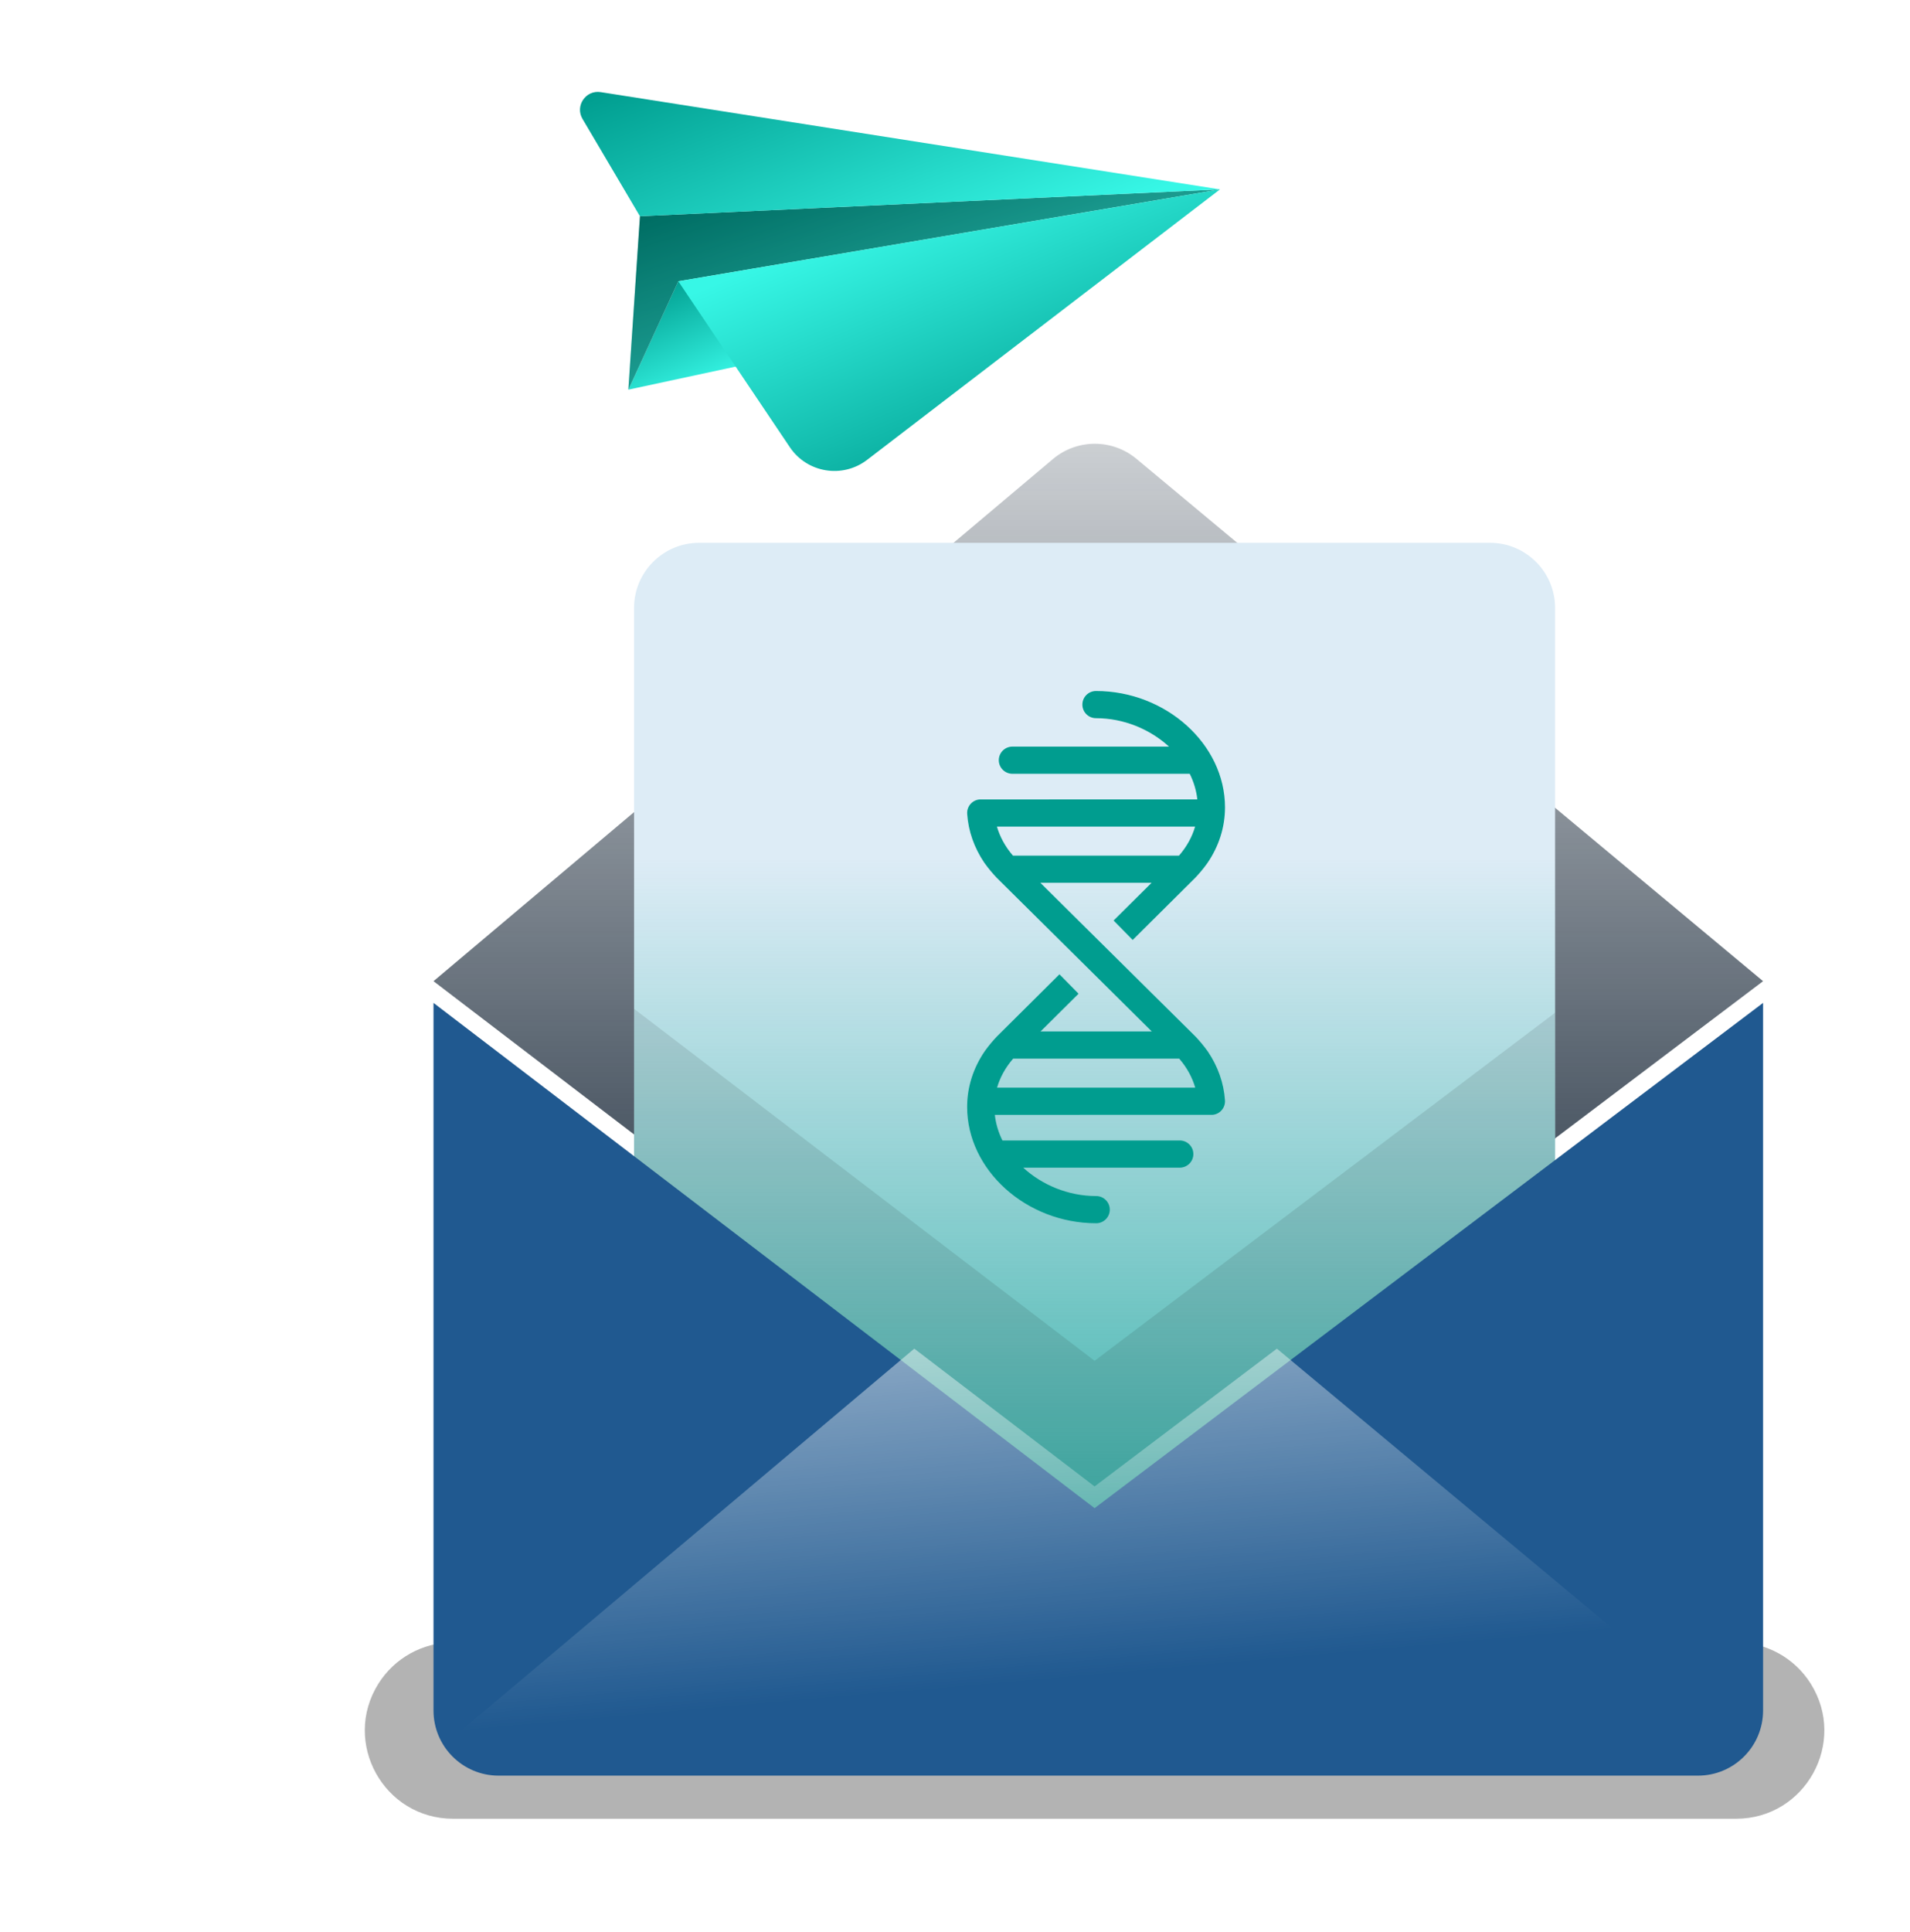 <svg width="88" height="89" viewBox="0 0 88 89" fill="none" xmlns="http://www.w3.org/2000/svg">
<g clip-path="url(#clip0_265_20562)">
<path d="M17.433 77.551C18.176 76.366 19.477 75.646 20.875 75.646H79.986C81.385 75.646 82.685 76.366 83.428 77.551C85.123 80.256 83.178 83.769 79.986 83.769H20.875C17.683 83.769 15.739 80.256 17.433 77.551Z" fill="black" fill-opacity="0.3"/>
<path d="M50.431 68.463L81.231 45.192L52.362 21.135C51.245 20.204 49.62 20.208 48.508 21.146L19.973 45.192L50.431 68.463Z" fill="url(#paint0_linear_265_20562)"/>
<path d="M71.648 28.001C71.648 26.344 70.305 25.001 68.648 25.001H32.213C30.556 25.001 29.213 26.344 29.213 28.001V69.49H71.648V28.001Z" fill="#DDECF6"/>
<path d="M71.648 28.001C71.648 26.344 70.305 25.001 68.648 25.001H32.213C30.556 25.001 29.213 26.344 29.213 28.001V69.49H71.648V28.001Z" fill="url(#paint1_linear_265_20562)" fill-opacity="0.7"/>
<path d="M55.085 47.747L49.86 42.571L47.932 40.66H53.059L51.307 42.398L52.187 43.293L55.082 40.416C55.241 40.248 55.437 40.021 55.621 39.764C56.157 38.985 56.44 38.105 56.44 37.185C56.441 34.281 53.718 31.827 50.496 31.827C50.15 31.827 49.869 32.107 49.869 32.453C49.869 32.799 50.15 33.079 50.496 33.079C51.786 33.079 52.991 33.593 53.859 34.388H46.645C46.299 34.388 46.018 34.668 46.018 35.014C46.018 35.359 46.299 35.639 46.645 35.639H54.815C54.999 36.012 55.12 36.409 55.165 36.819C55.165 36.819 45.157 36.819 45.143 36.821C44.797 36.844 44.537 37.143 44.561 37.488C44.615 38.283 44.886 39.047 45.345 39.729C45.538 40.003 45.748 40.245 45.914 40.421L51.14 45.597L53.068 47.508H47.941L49.693 45.77L48.813 44.875L45.918 47.752C45.76 47.92 45.563 48.147 45.379 48.404C44.844 49.183 44.559 50.063 44.559 50.983C44.559 53.888 47.282 56.341 50.505 56.341C50.85 56.341 51.131 56.061 51.131 55.715C51.131 55.37 50.85 55.089 50.505 55.089C49.214 55.089 48.009 54.576 47.142 53.781H54.355C54.701 53.781 54.982 53.501 54.982 53.155C54.982 52.809 54.701 52.529 54.355 52.529H46.185C46.001 52.156 45.88 51.759 45.835 51.349C45.835 51.349 55.843 51.349 55.857 51.348C56.202 51.324 56.463 51.025 56.439 50.68C56.385 49.885 56.114 49.122 55.655 48.439C55.461 48.165 55.252 47.923 55.085 47.747V47.747ZM46.664 39.401C46.316 38.998 46.07 38.547 45.932 38.072H55.062C54.925 38.547 54.677 38.996 54.327 39.401L54.32 39.409H46.671L46.664 39.402V39.401ZM45.938 50.097C46.075 49.622 46.323 49.172 46.673 48.767L46.68 48.76H54.329L54.336 48.767C54.684 49.17 54.93 49.621 55.068 50.096H45.938V50.097Z" fill="#009D8F"/>
<path opacity="0.1" d="M29.213 69.491H71.648V46.646L50.431 62.677L29.213 46.465V69.491Z" fill="black"/>
<g filter="url(#filter0_d_265_20562)">
<path d="M81.231 77.783V45.192L50.431 68.464L19.973 45.192V77.783C19.973 79.44 21.316 80.784 22.973 80.784H78.23C79.888 80.784 81.231 79.44 81.231 77.783Z" fill="#205990"/>
</g>
<path d="M42.124 62.117L19.973 80.783H81.231L58.831 62.117L50.431 68.463L42.124 62.117Z" fill="url(#paint2_linear_265_20562)" fill-opacity="0.5"/>
<path d="M37.55 16.101L31.252 12.954L28.95 17.947L37.55 16.101Z" fill="url(#paint3_linear_265_20562)"/>
<path d="M31.252 12.955L56.208 8.723L29.485 9.96L28.95 17.947L31.252 12.955Z" fill="url(#paint4_linear_265_20562)"/>
<path d="M31.252 12.955L56.208 8.723L29.485 9.96L28.95 17.947L31.252 12.955Z" fill="black" fill-opacity="0.3"/>
<path d="M27.676 4.243L56.208 8.723L29.485 9.961L26.838 5.477C26.484 4.877 26.988 4.135 27.676 4.243Z" fill="url(#paint5_linear_265_20562)"/>
<path d="M39.948 21.182L56.208 8.723L31.252 12.955L36.391 20.598C37.187 21.782 38.816 22.049 39.948 21.182Z" fill="url(#paint6_linear_265_20562)"/>
<path opacity="0.2" d="M17.345 63.815C12.187 62.804 0.597 51.221 2.523 43.75C4.448 36.278 13.509 35.745 15.487 41.673C17.466 47.6 5.32 50.207 5.847 39.507C5.3 27.691 17.323 21.058 25.577 18.489" stroke="white" stroke-width="1.295" stroke-linecap="round" stroke-linejoin="round" stroke-dasharray="5.18 5.18"/>
</g>
<defs>
<filter id="filter0_d_265_20562" x="15.972" y="42.192" width="69.259" height="43.592" filterUnits="userSpaceOnUse" color-interpolation-filters="sRGB">
<feFlood flood-opacity="0" result="BackgroundImageFix"/>
<feColorMatrix in="SourceAlpha" type="matrix" values="0 0 0 0 0 0 0 0 0 0 0 0 0 0 0 0 0 0 127 0" result="hardAlpha"/>
<feOffset dy="1"/>
<feGaussianBlur stdDeviation="2"/>
<feComposite in2="hardAlpha" operator="out"/>
<feColorMatrix type="matrix" values="0 0 0 0 0 0 0 0 0 0 0 0 0 0 0 0 0 0 0.1 0"/>
<feBlend mode="normal" in2="BackgroundImageFix" result="effect1_dropShadow_265_20562"/>
<feBlend mode="normal" in="SourceGraphic" in2="effect1_dropShadow_265_20562" result="shape"/>
</filter>
<linearGradient id="paint0_linear_265_20562" x1="50.602" y1="19.525" x2="50.602" y2="68.463" gradientUnits="userSpaceOnUse">
<stop stop-color="#0E1E2F" stop-opacity="0.2"/>
<stop offset="1" stop-color="#0E1E2F"/>
</linearGradient>
<linearGradient id="paint1_linear_265_20562" x1="50.43" y1="39.528" x2="50.43" y2="69.49" gradientUnits="userSpaceOnUse">
<stop stop-color="#009D8F" stop-opacity="0"/>
<stop offset="1" stop-color="#009D8F"/>
</linearGradient>
<linearGradient id="paint2_linear_265_20562" x1="50.477" y1="60.031" x2="51.977" y2="77.033" gradientUnits="userSpaceOnUse">
<stop stop-color="white"/>
<stop offset="1" stop-color="white" stop-opacity="0"/>
</linearGradient>
<linearGradient id="paint3_linear_265_20562" x1="29.453" y1="13.341" x2="31.661" y2="18.295" gradientUnits="userSpaceOnUse">
<stop stop-color="#009D8F"/>
<stop offset="1" stop-color="#37F7E6"/>
</linearGradient>
<linearGradient id="paint4_linear_265_20562" x1="31.969" y1="9.427" x2="35.042" y2="18.563" gradientUnits="userSpaceOnUse">
<stop stop-color="#009D8F"/>
<stop offset="1" stop-color="#37F7E6"/>
</linearGradient>
<linearGradient id="paint5_linear_265_20562" x1="30.585" y1="2.978" x2="35.559" y2="15.72" gradientUnits="userSpaceOnUse">
<stop stop-color="#009D8F"/>
<stop offset="1" stop-color="#37F7E6"/>
</linearGradient>
<linearGradient id="paint6_linear_265_20562" x1="35.352" y1="12.075" x2="40.568" y2="24.668" gradientUnits="userSpaceOnUse">
<stop stop-color="#37F7E6"/>
<stop offset="1" stop-color="#009D8F"/>
</linearGradient>
<clipPath id="clip0_265_20562">
<rect width="88" height="88" fill="white" transform="translate(0 0.38)"/>
</clipPath>
</defs>
</svg>
